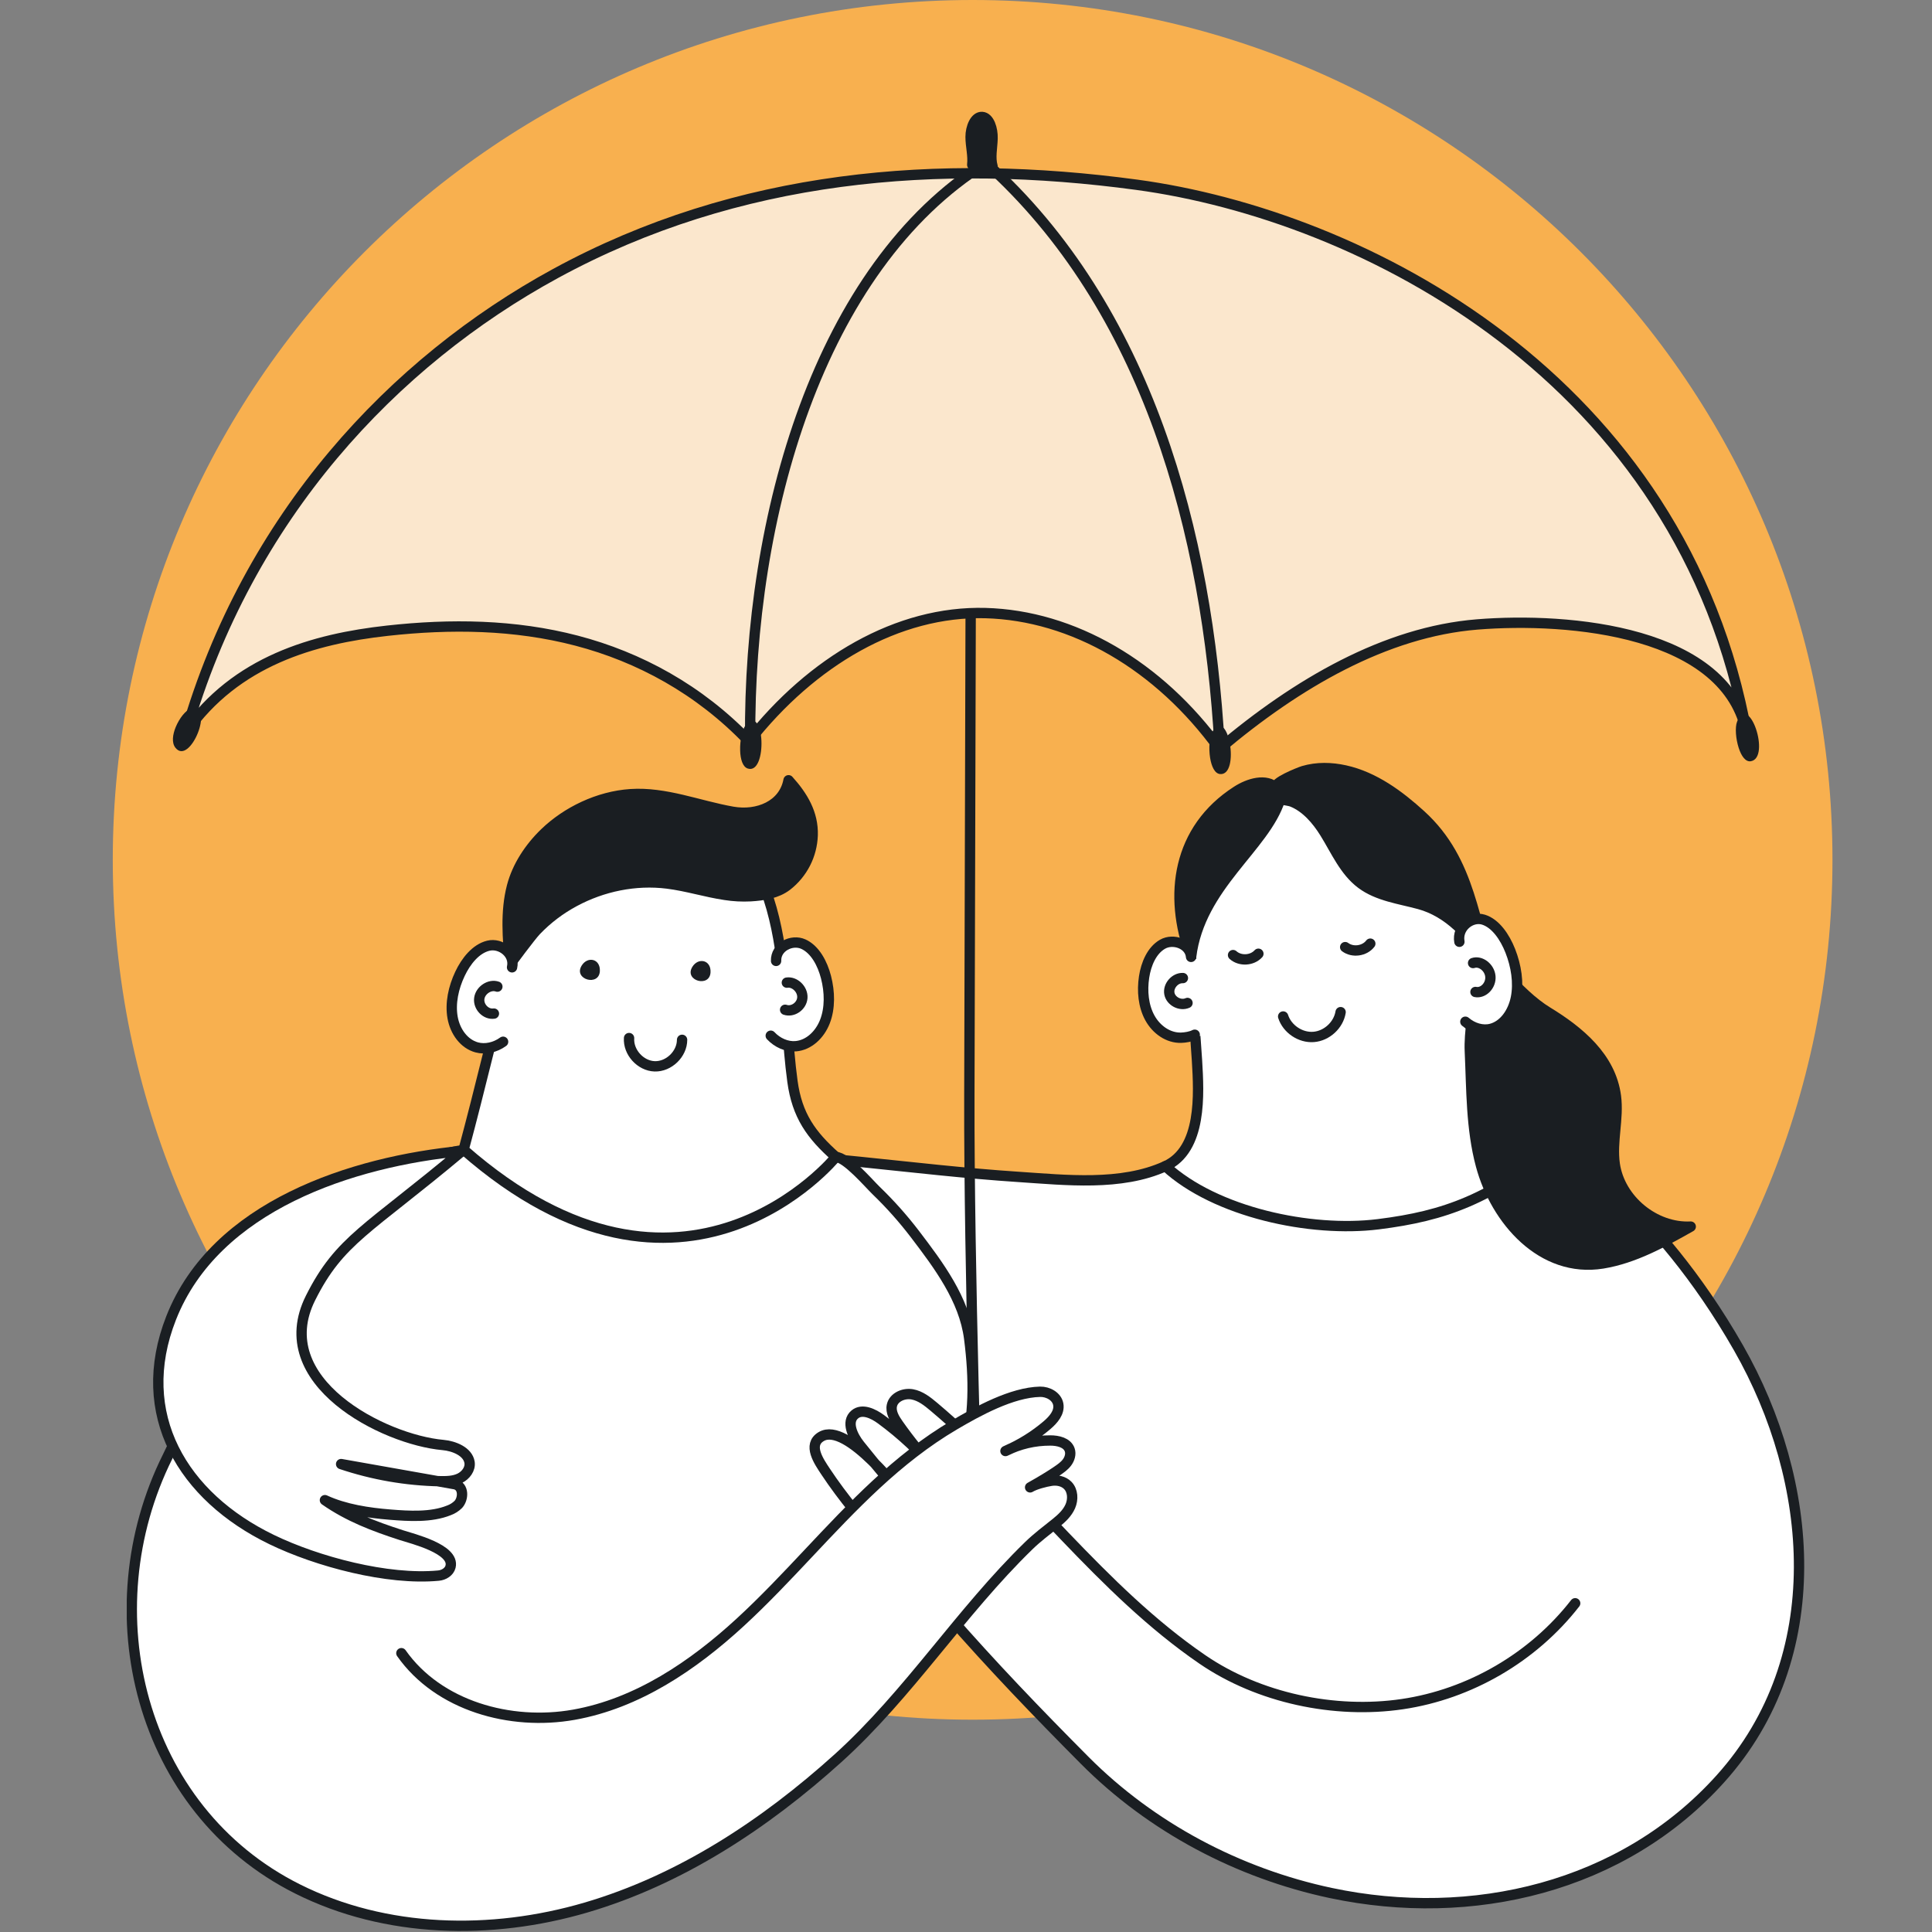 <svg xmlns="http://www.w3.org/2000/svg" xmlns:xlink="http://www.w3.org/1999/xlink" width="800" zoomAndPan="magnify" viewBox="0 0 600 600" height="800" preserveAspectRatio="xMidYMid meet" version="1.0"><rect x="0" y="0" width="600" height="600" fill="#808080" stroke="none"/><defs><clipPath id="e663982355"><path d="M 35.023 0 L 569.09 0 L 569.09 534.066 L 35.023 534.066 Z M 35.023 0 " clip-rule="nonzero"/></clipPath><clipPath id="7bd70fd3cd"><path d="M 302.059 0 C 154.578 0 35.023 119.555 35.023 267.031 C 35.023 414.512 154.578 534.066 302.059 534.066 C 449.535 534.066 569.09 414.512 569.09 267.031 C 569.09 119.555 449.535 0 302.059 0 Z M 302.059 0 " clip-rule="nonzero"/></clipPath><clipPath id="20834d20ca"><path d="M 0.023 0 L 534.09 0 L 534.09 534.066 L 0.023 534.066 Z M 0.023 0 " clip-rule="nonzero"/></clipPath><clipPath id="caf0275d05"><path d="M 267.059 0 C 119.578 0 0.023 119.555 0.023 267.031 C 0.023 414.512 119.578 534.066 267.059 534.066 C 414.535 534.066 534.09 414.512 534.09 267.031 C 534.09 119.555 414.535 0 267.059 0 Z M 267.059 0 " clip-rule="nonzero"/></clipPath><clipPath id="9d167503da"><rect x="0" width="535" y="0" height="535"/></clipPath><clipPath id="4667cd6188"><path d="M 299 34.727 L 311 34.727 L 311 56 L 299 56 Z M 299 34.727 " clip-rule="nonzero"/></clipPath><clipPath id="a039c8ad03"><path d="M 251 354 L 560.613 354 L 560.613 593 L 251 593 Z M 251 354 " clip-rule="nonzero"/></clipPath><clipPath id="fae7b23ab4"><path d="M 39.363 355 L 335 355 L 335 600 L 39.363 600 Z M 39.363 355 " clip-rule="nonzero"/></clipPath></defs><g clip-path="url(#e663982355)"><g clip-path="url(#7bd70fd3cd)"><g transform="matrix(1, 0, 0, 1, 35, -0)"><g clip-path="url(#9d167503da)"><g clip-path="url(#20834d20ca)"><g clip-path="url(#caf0275d05)"><path fill="#f8b04f" d="M 0.023 0 L 534.09 0 L 534.09 534.066 L 0.023 534.066 Z M 0.023 0 " fill-opacity="1" fill-rule="nonzero"/></g></g></g></g></g></g><path stroke-linecap="round" transform="matrix(0.321, 0, 0, 0.321, -21.178, 4.217)" fill-opacity="1" fill="#ffffff" fill-rule="nonzero" stroke-linejoin="round" d="M 1573.326 1094.418 L 1193.457 1115.106 C 1150.609 1134.627 1096.875 1128.485 1051.242 1125.481 C 948.749 1118.743 848.421 1101.703 745.43 1101.095 C 668.904 1100.633 593.983 1110.533 518.114 1117.794 C 450.43 1124.277 393.936 1181.805 358.604 1239.905 C 323.284 1298.017 315.78 1375.686 351.319 1433.64 C 377.176 1475.795 421.484 1502.82 465.609 1525.126 C 559.175 1572.413 662.677 1606.225 767.322 1599.815 C 871.956 1593.406 977.647 1541.229 1028.912 1449.767 C 1059.087 1520.772 1123.645 1573.544 1195.5 1601.773 C 1267.344 1630.002 1346.74 1669.627 1423.862 1666.465 C 1475.625 1664.325 1527.583 1624.213 1575.065 1603.464 C 1622.56 1582.715 1664.897 1545.899 1682.703 1497.225 C 1707.271 1430.04 1733.104 1365.64 1701.311 1301.556 C 1669.519 1237.484 1648.879 1173.474 1573.326 1094.418 Z M 1573.326 1094.418 " stroke="#1a1e22" stroke-width="10" stroke-opacity="1" stroke-miterlimit="4"/><path stroke-linecap="round" transform="matrix(0.321, 0, 0, 0.321, -21.178, 4.217)" fill-opacity="1" fill="#ffffff" fill-rule="nonzero" stroke-linejoin="round" d="M 785.882 1678.275 C 716.277 1720.454 627.965 1738.175 552.205 1708.45 C 466.424 1674.809 413.262 1589.793 371.715 1507.563 C 351.063 1466.685 331.603 1424.737 321.46 1380.089 C 311.316 1335.441 311 1287.484 328.003 1245.001 C 355.503 1176.222 422.104 1133.715 487.805 1106.422 C 523.806 1091.474 573.806 1100.317 612.884 1101.095 L 874.656 1106.215 C 884.836 1106.422 906.533 1131.842 913.648 1138.726 C 927.234 1151.837 939.761 1165.896 951.206 1180.905 C 974.205 1211.068 998.749 1243.906 1003.614 1281.67 C 1008.722 1321.332 1008.613 1357.455 998.749 1393.674 C 990.953 1422.365 993.276 1448.211 979.435 1474.968 C 966.385 1500.205 943.203 1524.092 925.604 1546.775 C 886.295 1597.431 841.112 1644.816 785.882 1678.275 Z M 785.882 1678.275 " stroke="#1a1e22" stroke-width="10" stroke-opacity="1" stroke-miterlimit="4"/><path stroke-linecap="round" transform="matrix(0.321, 0, 0, 0.321, -21.178, 4.217)" fill="none" stroke-linejoin="round" d="M 1005.183 537.136 L 1003.796 1046.765 C 1003.346 1212.88 1012.055 1477.522 1012.055 1477.522 " stroke="#1a1e22" stroke-width="10" stroke-opacity="1" stroke-miterlimit="4"/><path stroke-linecap="round" transform="matrix(0.321, 0, 0, 0.321, -21.178, 4.217)" fill-opacity="1" fill="#fbe7cd" fill-rule="nonzero" stroke-linejoin="round" d="M 1756.261 698.093 C 1738.163 596.999 1584.005 583.815 1495.134 591.003 C 1406.263 598.179 1320.615 648.069 1245.719 711.387 C 1187.364 630.713 1104.002 582.295 1019.315 579.996 C 934.616 577.709 851.365 626.614 790.504 704.065 C 742.499 653.785 684.058 622.455 623.891 606.705 C 563.723 590.954 501.731 590.31 440.603 597.072 C 369.599 604.917 294.022 626.335 245.785 695.296 C 305.856 486.357 446.538 336.93 603.409 251.477 C 779.995 155.26 974.594 139.765 1165.824 165.634 C 1383.215 195.08 1694.318 352.206 1756.261 698.093 Z M 1756.261 698.093 " stroke="#1a1e22" stroke-width="10" stroke-opacity="1" stroke-miterlimit="4"/><path stroke-linecap="round" transform="matrix(0.321, 0, 0, 0.321, -21.178, 4.217)" fill="none" stroke-linejoin="round" d="M 791.744 701.839 C 790.127 487.197 857.835 245.456 1019.887 144.46 " stroke="#1a1e22" stroke-width="10" stroke-opacity="1" stroke-miterlimit="4"/><path stroke-linecap="round" transform="matrix(0.321, 0, 0, 0.321, -21.178, 4.217)" fill="none" stroke-linejoin="round" d="M 1245.926 709.453 C 1234.262 501.865 1176.259 284.741 1019.924 144.447 " stroke="#1a1e22" stroke-width="10" stroke-opacity="1" stroke-miterlimit="4"/><path fill="#1a1e22" d="M 308.43 51.707 C 307.629 48.973 308.348 45.926 308.43 43 C 308.512 40.07 307.41 36.484 305.188 36.336 C 302.965 36.191 301.602 39.613 301.602 42.52 C 301.602 45.426 302.441 48.301 302.109 51.191 C 303.25 54 307.66 54.719 308.43 51.707 Z M 308.43 51.707 " fill-opacity="1" fill-rule="nonzero"/><g clip-path="url(#4667cd6188)"><path stroke-linecap="round" transform="matrix(0.321, 0, 0, 0.321, -21.178, 4.217)" fill="none" stroke-linejoin="round" d="M 1026.26 147.865 C 1023.767 139.351 1026.005 129.865 1026.26 120.755 C 1026.516 111.633 1023.086 100.468 1016.165 100.006 C 1009.245 99.556 1005 110.21 1005 119.259 C 1005 128.308 1007.615 137.259 1006.581 146.26 C 1010.133 155.004 1023.864 157.242 1026.26 147.865 Z M 1026.26 147.865 " stroke="#1a1e22" stroke-width="10" stroke-opacity="1" stroke-miterlimit="4"/></g><path fill="#1a1e22" d="M 54.582 225.77 C 55.719 223.027 57.711 220.539 59.156 220.176 C 66.973 218.199 59 238.059 54.457 232.188 C 53.27 230.645 53.609 228.121 54.582 225.77 Z M 54.582 225.77 " fill-opacity="1" fill-rule="nonzero"/><path fill="#1a1e22" d="M 229.859 233.082 C 229.762 229.965 230.5 226.48 231.598 225.191 C 237.535 218.219 238.438 240.645 232.242 238.68 C 230.621 238.164 229.941 235.758 229.859 233.082 Z M 229.859 233.082 " fill-opacity="1" fill-rule="nonzero"/><path fill="#1a1e22" d="M 375.82 235.422 C 375.32 232.371 375.598 228.773 376.512 227.254 C 381.453 219.043 385.266 240.938 378.906 240.391 C 377.25 240.25 376.25 238.031 375.82 235.422 Z M 375.82 235.422 " fill-opacity="1" fill-rule="nonzero"/><path fill="#1a1e22" d="M 539.984 232.316 C 539.047 229.453 538.785 225.852 539.461 224.129 C 543.102 214.812 550.059 235.328 543.742 236.41 C 542.094 236.691 540.785 234.777 539.984 232.316 Z M 539.984 232.316 " fill-opacity="1" fill-rule="nonzero"/><path fill="#ffffff" d="M 484.133 355.715 C 484.133 355.715 514.371 373.555 540.203 418.809 C 563.887 460.293 568.543 514.902 534.664 552.629 C 504.199 586.551 457.32 597.48 413.582 588.215 C 384.879 582.129 357.789 567.828 337.066 546.992 C 322.441 532.293 308.078 517.348 294.441 501.707 C 281.75 487.16 267.262 473.418 256.57 457.293 C 254.504 454.18 250.836 448.941 255.199 446.375 C 263.152 441.699 279.93 463.715 284.035 468.941 C 278.234 462.457 272.621 455.812 267.195 449.012 C 264.945 446.215 262.867 441.797 265.617 439.504 C 267.914 437.578 271.367 439.238 273.777 441.012 C 280.16 445.711 285.91 451.082 291.035 457.125 C 286.734 452.539 282.773 447.68 279.152 442.539 C 277.926 440.797 276.68 438.75 277.156 436.672 C 277.75 434.102 280.859 432.793 283.457 433.258 C 286.051 433.727 288.207 435.461 290.227 437.156 C 319.133 461.492 342.113 494.047 373.613 515.617 C 391.137 527.625 414.723 532.621 435.738 529.52 C 456.758 526.418 476.418 514.945 489.461 498.176 Z M 484.133 355.715 " fill-opacity="1" fill-rule="nonzero"/><g clip-path="url(#a039c8ad03)"><path stroke-linecap="round" transform="matrix(0.321, 0, 0, 0.321, -21.178, 4.217)" fill="none" stroke-linejoin="round" d="M 1573.326 1094.418 C 1573.326 1094.418 1667.475 1149.964 1747.905 1290.865 C 1821.646 1420.03 1836.144 1590.061 1730.659 1707.526 C 1635.804 1813.144 1489.843 1847.175 1353.661 1818.325 C 1264.291 1799.376 1179.945 1754.85 1115.423 1689.975 C 1069.887 1644.208 1025.166 1597.675 982.707 1548.976 C 943.191 1503.683 898.08 1460.896 864.792 1410.689 C 858.358 1400.996 846.937 1384.686 860.523 1376.695 C 885.286 1362.137 937.523 1430.684 950.306 1446.958 C 932.245 1426.768 914.767 1406.08 897.874 1384.905 C 890.868 1376.197 884.398 1362.441 892.96 1355.302 C 900.112 1349.306 910.863 1354.475 918.367 1359.996 C 938.241 1374.628 956.144 1391.351 972.101 1410.166 C 958.71 1395.888 946.377 1380.758 935.103 1364.752 C 931.284 1359.328 927.404 1352.954 928.888 1346.484 C 930.737 1338.481 940.418 1334.407 948.506 1335.854 C 956.582 1337.314 963.295 1342.714 969.583 1347.992 C 1059.585 1423.764 1131.137 1525.126 1229.215 1592.287 C 1283.775 1629.674 1357.212 1645.23 1422.646 1635.573 C 1488.092 1625.916 1549.305 1590.195 1589.916 1537.981 " stroke="#1a1e22" stroke-width="10" stroke-opacity="1" stroke-miterlimit="4"/></g><path fill="#ffffff" d="M 124.727 513.684 C 136.25 530.066 158.602 536.316 178.32 532.812 C 198.043 529.305 215.387 517.578 230.117 504.008 C 244.852 490.438 257.602 474.832 272.289 461.227 C 279.734 454.336 287.738 447.969 296.488 442.816 C 303.875 438.465 314.418 432.656 323.191 432.457 C 325.668 432.402 328.371 433.875 328.836 436.312 C 329.324 438.859 327.316 441.16 325.344 442.84 C 321.441 446.16 317.137 448.836 312.434 450.871 C 316.82 448.676 321.469 447.582 326.375 447.594 C 328.75 447.594 331.602 448.234 332.391 450.484 C 332.852 451.805 332.391 453.305 331.555 454.422 C 330.719 455.539 329.539 456.348 328.383 457.133 C 324.848 459.547 320.094 462.16 320.094 462.16 C 321.672 461.195 324.824 460.395 326.656 460.109 C 328.488 459.824 330.512 460.23 331.797 461.555 C 333.402 463.207 333.512 465.914 332.59 468.031 C 331.672 470.148 329.918 471.777 328.121 473.223 C 325.266 475.516 322.312 477.719 319.691 480.27 C 298.43 500.934 282.438 526.418 260.395 546.332 C 237.668 566.848 211.414 584.133 182.027 592.738 C 152.641 601.348 119.883 600.676 92.5 586.957 C 43.25 562.309 28.219 500.496 52.086 452.637 C 55.883 445.023 59.938 433.984 65.492 427.543 C 85.832 403.965 92.473 384.602 144.07 357.227 Z M 124.727 513.684 " fill-opacity="1" fill-rule="nonzero"/><g clip-path="url(#fae7b23ab4)"><path stroke-linecap="round" transform="matrix(0.321, 0, 0, 0.321, -21.178, 4.217)" fill="none" stroke-linejoin="round" d="M 454.286 1586.266 C 490.165 1637.275 559.758 1656.735 621.154 1645.826 C 682.562 1634.904 736.563 1598.392 782.428 1556.14 C 828.305 1513.888 868.003 1465.299 913.733 1422.937 C 936.915 1401.483 961.836 1381.658 989.08 1365.616 C 1012.079 1352.067 1044.905 1333.981 1072.222 1333.361 C 1079.933 1333.191 1088.349 1337.776 1089.797 1345.365 C 1091.317 1353.295 1085.066 1360.459 1078.924 1365.689 C 1066.773 1376.027 1053.37 1384.358 1038.727 1390.694 C 1052.385 1383.859 1066.858 1380.454 1082.134 1380.49 C 1089.529 1380.49 1098.408 1382.485 1100.865 1389.49 C 1102.3 1393.601 1100.865 1398.272 1098.262 1401.75 C 1095.659 1405.229 1091.986 1407.746 1088.386 1410.191 C 1077.379 1417.707 1062.577 1425.844 1062.577 1425.844 C 1067.491 1422.84 1077.306 1420.346 1083.01 1419.459 C 1088.714 1418.571 1095.014 1419.836 1099.016 1423.959 C 1104.015 1429.103 1104.355 1437.532 1101.485 1444.124 C 1098.627 1450.716 1093.166 1455.788 1087.571 1460.288 C 1078.68 1467.427 1069.485 1474.287 1061.325 1482.229 C 995.124 1546.568 945.331 1625.916 876.699 1687.92 C 805.938 1751.797 724.194 1805.616 632.696 1832.409 C 541.198 1859.215 439.204 1857.123 353.946 1814.409 C 200.602 1737.664 153.801 1545.206 228.113 1396.192 C 239.935 1372.487 252.56 1338.116 269.855 1318.06 C 333.185 1244.648 353.861 1184.359 514.514 1099.125 " stroke="#1a1e22" stroke-width="10" stroke-opacity="1" stroke-miterlimit="4"/></g><path stroke-linecap="round" transform="matrix(0.321, 0, 0, 0.321, -21.178, 4.217)" fill-opacity="1" fill="#ffffff" fill-rule="nonzero" stroke-linejoin="round" d="M 1573.326 1094.418 C 1507.661 1146.777 1464.74 1163.135 1399.391 1171.284 C 1334.043 1179.445 1241.876 1159.742 1193.469 1115.106 C 1229.117 1098.845 1225.967 1045.099 1224.033 1012.942 C 1220.81 959.695 1212.662 905.146 1224.739 852.422 C 1243.311 771.42 1323.169 709.951 1404.122 754.673 C 1460.301 785.675 1465.956 833.461 1483.117 890.223 C 1502.006 953.005 1539.004 1038.288 1573.326 1094.418 Z M 1573.326 1094.418 " stroke="#1a1e22" stroke-width="10" stroke-opacity="1" stroke-miterlimit="4"/><path stroke-linecap="round" transform="matrix(0.321, 0, 0, 0.321, -21.178, 4.217)" fill-opacity="1" fill="#1a1e22" fill-rule="nonzero" stroke-linejoin="round" d="M 1440.561 775.397 C 1419.702 756.4 1395.487 738.484 1367.465 732.245 C 1353.916 729.253 1340.197 728.937 1326.94 732.817 C 1324.021 733.668 1296.023 744.529 1300.936 749.26 C 1290.939 739.591 1274.143 744.687 1262.43 752.264 C 1205.425 788.934 1195.853 852.677 1218.317 912.65 C 1226.843 843.653 1289.759 806.801 1304.5 760.146 C 1309.426 761.046 1313.853 761.666 1315.787 762.42 C 1329.506 767.796 1340.063 780.335 1347.64 792.51 C 1358.416 809.829 1366.711 829.666 1383.045 841.877 C 1399.051 853.821 1419.861 856.326 1439.102 861.556 C 1453.101 865.351 1465.628 873.05 1476.477 883.035 C 1492.616 897.897 1504.912 917.844 1512.21 937.523 C 1491.169 880.736 1490.001 820.374 1440.561 775.397 Z M 1440.561 775.397 " stroke="#1a1e22" stroke-width="10" stroke-opacity="1" stroke-miterlimit="4"/><path stroke-linecap="round" transform="matrix(0.321, 0, 0, 0.321, -21.178, 4.217)" fill-opacity="1" fill="#1a1e22" fill-rule="nonzero" stroke-linejoin="round" d="M 1629.334 1047.495 C 1624.408 1009.646 1593.674 984.494 1563.024 965.788 C 1535.209 948.785 1504.025 909.792 1487.715 881.113 C 1506.056 913.246 1486.304 967.114 1488.019 1004.112 C 1489.734 1041.11 1489.138 1078.631 1498.746 1114.364 C 1512.964 1167.283 1557.685 1218.754 1616.503 1209.231 C 1647.055 1204.232 1674.749 1188.786 1701.713 1173.571 C 1666.892 1175.359 1633.08 1147.495 1628.179 1112.966 C 1625.114 1091.28 1632.156 1069.181 1629.334 1047.495 Z M 1629.334 1047.495 " stroke="#1a1e22" stroke-width="10" stroke-opacity="1" stroke-miterlimit="4"/><path fill="#ffffff" d="M 453.352 292.629 C 453.336 292.125 453.352 291.621 453.402 291.117 C 453.801 287.625 457.352 284.617 460.973 285.754 C 464.73 286.934 467.602 291.137 469.301 295.449 C 471.133 300.121 471.973 305.367 471.047 310.035 C 470.117 314.703 467.25 318.656 463.34 319.672 C 458.117 321.012 451.344 316.137 449.742 311.383 C 448.723 308.355 447.066 299.5 448.062 296.438 C 448.789 294.258 453.379 293.719 453.352 292.629 Z M 453.352 292.629 " fill-opacity="1" fill-rule="nonzero"/><path stroke-linecap="round" transform="matrix(0.321, 0, 0, 0.321, -21.178, 4.217)" fill="none" stroke-linejoin="round" d="M 1477.9 897.995 C 1475.394 883.801 1489.515 872.94 1501.215 876.613 C 1512.915 880.274 1521.855 893.373 1527.145 906.8 C 1532.85 921.334 1535.464 937.681 1532.582 952.215 C 1529.687 966.737 1520.76 979.057 1508.585 982.207 C 1500.412 984.311 1490.974 981.636 1483.665 975.348 " stroke="#1a1e22" stroke-width="10" stroke-opacity="1" stroke-miterlimit="4"/><path stroke-linecap="round" transform="matrix(0.321, 0, 0, 0.321, -21.178, 4.217)" fill="none" stroke-linejoin="round" d="M 1491.145 918.573 C 1498.406 916.08 1507.15 922.891 1507.892 931.575 C 1508.634 940.247 1501.02 948.116 1493.443 946.571 " stroke="#1a1e22" stroke-width="10" stroke-opacity="1" stroke-miterlimit="4"/><path fill="#ffffff" d="M 370.238 297.297 C 370.137 296.867 370 296.449 369.828 296.043 C 368.613 293.203 364.473 291.547 361.238 293.395 C 357.891 295.305 356.117 299.543 355.508 303.578 C 354.844 307.949 355.281 312.574 357.289 316.254 C 359.297 319.934 363.012 322.562 367.012 322.445 C 372.375 322.293 378.457 321.645 378.168 312.168 C 378.086 309.359 377.922 301.52 376.242 299.207 C 375.031 297.535 370.473 298.211 370.238 297.297 Z M 370.238 297.297 " fill-opacity="1" fill-rule="nonzero"/><path stroke-linecap="round" transform="matrix(0.321, 0, 0, 0.321, -21.178, 4.217)" fill="none" stroke-linejoin="round" d="M 1218.305 912.626 C 1217.308 900.074 1201.119 894.431 1190.696 900.378 C 1180.285 906.326 1174.751 919.522 1172.854 932.086 C 1170.786 945.696 1172.149 960.096 1178.4 971.553 C 1184.651 983.01 1196.206 991.195 1208.672 990.83 C 1212.674 990.721 1218.159 989.833 1221.856 987.924 " stroke="#1a1e22" stroke-width="10" stroke-opacity="1" stroke-miterlimit="4"/><path stroke-linecap="round" transform="matrix(0.321, 0, 0, 0.321, -21.178, 4.217)" fill="none" stroke-linejoin="round" d="M 1210.399 933.12 C 1202.81 932.804 1195.938 940.685 1197.325 948.116 C 1198.699 955.559 1207.906 960.327 1214.851 957.201 " stroke="#1a1e22" stroke-width="10" stroke-opacity="1" stroke-miterlimit="4"/><path stroke-linecap="round" transform="matrix(0.321, 0, 0, 0.321, -21.178, 4.217)" fill="none" stroke-linejoin="round" d="M 1367.392 903.176 C 1374.641 908.625 1386.195 907.044 1391.705 899.819 " stroke="#1a1e22" stroke-width="10" stroke-opacity="1" stroke-miterlimit="4"/><path stroke-linecap="round" transform="matrix(0.321, 0, 0, 0.321, -21.178, 4.217)" fill="none" stroke-linejoin="round" d="M 1258.915 910.875 C 1265.678 916.944 1277.341 916.323 1283.435 909.585 " stroke="#1a1e22" stroke-width="10" stroke-opacity="1" stroke-miterlimit="4"/><path stroke-linecap="round" transform="matrix(0.321, 0, 0, 0.321, -21.178, 4.217)" fill="none" stroke-linejoin="round" d="M 1307.395 970.288 C 1311.311 982.414 1324.118 991.037 1336.828 990.076 C 1349.537 989.116 1360.921 978.705 1362.977 966.08 " stroke="#1a1e22" stroke-width="10" stroke-opacity="1" stroke-miterlimit="4"/><path stroke-linecap="round" transform="matrix(0.321, 0, 0, 0.321, -21.178, 4.217)" fill-opacity="1" fill="#ffffff" fill-rule="nonzero" stroke-linejoin="round" d="M 874.656 1106.191 C 874.656 1106.191 728.086 1286.548 514.526 1099.137 C 530.532 1039.918 544.944 977.136 560.987 917.868 C 573.137 873.037 580.374 820.946 616.934 787.949 C 655.927 752.715 720.047 755.792 762.834 786.356 C 804.551 816.154 817.419 874.144 822.977 922.271 C 827.234 959.099 827.636 996.267 832.647 1033.034 C 837.159 1066.116 850.72 1085.004 874.656 1106.191 Z M 874.656 1106.191 " stroke="#1a1e22" stroke-width="10" stroke-opacity="1" stroke-miterlimit="4"/><path fill="#1a1e22" d="M 180.625 299.902 L 180.562 300.016 C 178.141 304.227 186.066 306.414 186.293 301.578 C 186.477 297.711 182.469 296.875 180.625 299.902 Z M 180.625 299.902 " fill-opacity="1" fill-rule="nonzero"/><path fill="#1a1e22" d="M 215 300.285 L 214.938 300.398 C 212.516 304.605 220.441 306.793 220.664 301.945 C 220.855 298.09 216.848 297.258 215 300.285 Z M 215 300.285 " fill-opacity="1" fill-rule="nonzero"/><path stroke-linecap="round" transform="matrix(0.321, 0, 0, 0.321, -21.178, 4.217)" fill-opacity="1" fill="#1a1e22" fill-rule="nonzero" stroke-linejoin="round" d="M 828.876 741.744 C 824.279 766.251 799.018 776.456 774.79 772.223 C 741.915 766.47 709.794 752.946 675.982 755.22 C 644.895 757.312 614.307 772.162 592.986 792.729 C 578.367 806.825 566.375 824.935 561.303 844.395 C 554.906 868.878 557.143 894.905 559.406 919.765 C 559.406 919.765 579.401 892.631 584.825 887 C 595.686 875.725 608.019 866.397 621.823 859.002 C 648.897 844.444 680.665 837.803 711.594 841.658 C 730.446 844.006 748.714 849.88 767.505 852.665 C 775.653 853.942 783.863 854.38 792.109 853.955 C 804.527 853.213 817.492 851.267 827.344 843.689 C 831.065 840.795 834.434 837.523 837.451 833.874 C 840.455 830.238 843.033 826.309 845.186 822.113 C 847.339 817.905 849.005 813.514 850.185 808.941 C 851.365 804.368 852.046 799.722 852.216 795.003 C 852.897 773.926 842.705 757.105 828.876 741.744 Z M 828.876 741.744 " stroke="#1a1e22" stroke-width="10" stroke-opacity="1" stroke-miterlimit="4"/><path stroke-linecap="round" transform="matrix(0.321, 0, 0, 0.321, -21.178, 4.217)" fill="none" stroke-linejoin="round" d="M 674.572 991.159 C 673.672 1004.866 685.627 1018.062 699.334 1018.512 C 713.053 1018.962 725.861 1006.581 725.873 992.862 " stroke="#1a1e22" stroke-width="10" stroke-opacity="1" stroke-miterlimit="4"/><path fill="#ffffff" d="M 159.258 300.578 C 159.293 300.109 159.293 299.637 159.258 299.164 C 159 295.883 155.469 292.953 151.75 293.859 C 147.898 294.82 144.812 298.629 142.934 302.594 C 140.895 306.883 139.852 311.758 140.629 316.152 C 141.406 320.551 144.18 324.359 148.113 325.449 C 153.379 326.91 160.438 322.617 162.246 318.238 C 163.395 315.445 165.395 307.227 164.492 304.336 C 163.844 302.266 159.191 301.586 159.258 300.578 Z M 159.258 300.578 " fill-opacity="1" fill-rule="nonzero"/><path stroke-linecap="round" transform="matrix(0.321, 0, 0, 0.321, -21.178, 4.217)" fill="none" stroke-linejoin="round" d="M 561.376 922.721 C 564.453 909.549 550.454 898.846 538.377 901.826 C 526.299 904.793 516.825 916.664 510.999 928.997 C 504.663 942.363 501.415 957.53 503.835 971.225 C 506.256 984.907 514.891 996.766 527.127 1000.159 C 535.373 1002.446 545.054 1000.305 552.716 994.735 " stroke="#1a1e22" stroke-width="10" stroke-opacity="1" stroke-miterlimit="4"/><path stroke-linecap="round" transform="matrix(0.321, 0, 0, 0.321, -21.178, 4.217)" fill="none" stroke-linejoin="round" d="M 547.158 941.402 C 539.885 938.787 530.69 944.808 529.656 952.872 C 528.635 960.935 536.066 968.598 543.826 967.479 " stroke="#1a1e22" stroke-width="10" stroke-opacity="1" stroke-miterlimit="4"/><path fill="#ffffff" d="M 241.027 298.555 C 241.082 298.086 241.172 297.621 241.293 297.164 C 242.188 293.996 246.188 291.77 249.676 293.379 C 253.289 295.051 255.582 299.383 256.672 303.629 C 257.855 308.23 257.957 313.211 256.352 317.379 C 254.746 321.551 251.301 324.766 247.238 325.09 C 241.781 325.523 235.676 319.969 234.738 315.324 C 234.141 312.367 233.734 303.914 235.168 301.25 C 236.207 299.348 240.898 299.555 241.027 298.555 Z M 241.027 298.555 " fill-opacity="1" fill-rule="nonzero"/><path stroke-linecap="round" transform="matrix(0.321, 0, 0, 0.321, -21.178, 4.217)" fill="none" stroke-linejoin="round" d="M 816.823 916.506 C 816.312 902.993 832.075 895.136 843.325 900.342 C 854.575 905.535 861.715 919.036 865.12 932.256 C 868.805 946.584 869.122 962.091 864.123 975.068 C 859.124 988.045 848.397 998.067 835.748 999.064 C 827.234 999.745 818.125 995.805 811.654 988.884 " stroke="#1a1e22" stroke-width="10" stroke-opacity="1" stroke-miterlimit="4"/><path stroke-linecap="round" transform="matrix(0.321, 0, 0, 0.321, -21.178, 4.217)" fill="none" stroke-linejoin="round" d="M 827.234 937.535 C 834.884 936.355 842.754 944.005 842.231 952.13 C 841.708 960.254 832.963 966.36 825.556 963.793 " stroke="#1a1e22" stroke-width="10" stroke-opacity="1" stroke-miterlimit="4"/><path stroke-linecap="round" transform="matrix(0.321, 0, 0, 0.321, -21.178, 4.217)" fill-opacity="1" fill="#ffffff" fill-rule="nonzero" stroke-linejoin="round" d="M 506.317 1422.864 C 515.001 1425.138 514.319 1436.96 509.406 1442.324 C 506.779 1444.927 503.726 1446.861 500.248 1448.113 C 483.062 1455.034 461.595 1453.684 443.449 1452.224 C 422.445 1450.558 399.445 1447.092 380.326 1438.225 C 403.252 1454.231 427.723 1463.474 454.067 1472.012 C 465.074 1475.576 506.073 1485.537 501.865 1502.564 C 500.625 1507.563 495.395 1510.725 490.274 1511.224 C 440.992 1515.931 372.785 1497.675 328.794 1476.354 C 242.891 1434.771 194.837 1355.277 231.567 1261.919 C 274.294 1153.32 406.962 1110.533 513.128 1100.365 C 421.374 1177.305 394.714 1186.244 366.437 1242.556 C 325.875 1323.351 437.185 1379.748 494.568 1384.856 C 505.173 1385.805 518.564 1391.132 520.255 1401.641 C 521.252 1408.062 516.545 1414.277 510.695 1417.087 C 504.845 1419.896 498.095 1420.018 491.6 1419.884 C 458.895 1419.24 427.018 1413.706 396.003 1403.319 Z M 506.317 1422.864 " stroke="#1a1e22" stroke-width="10" stroke-opacity="1" stroke-miterlimit="4"/></svg>